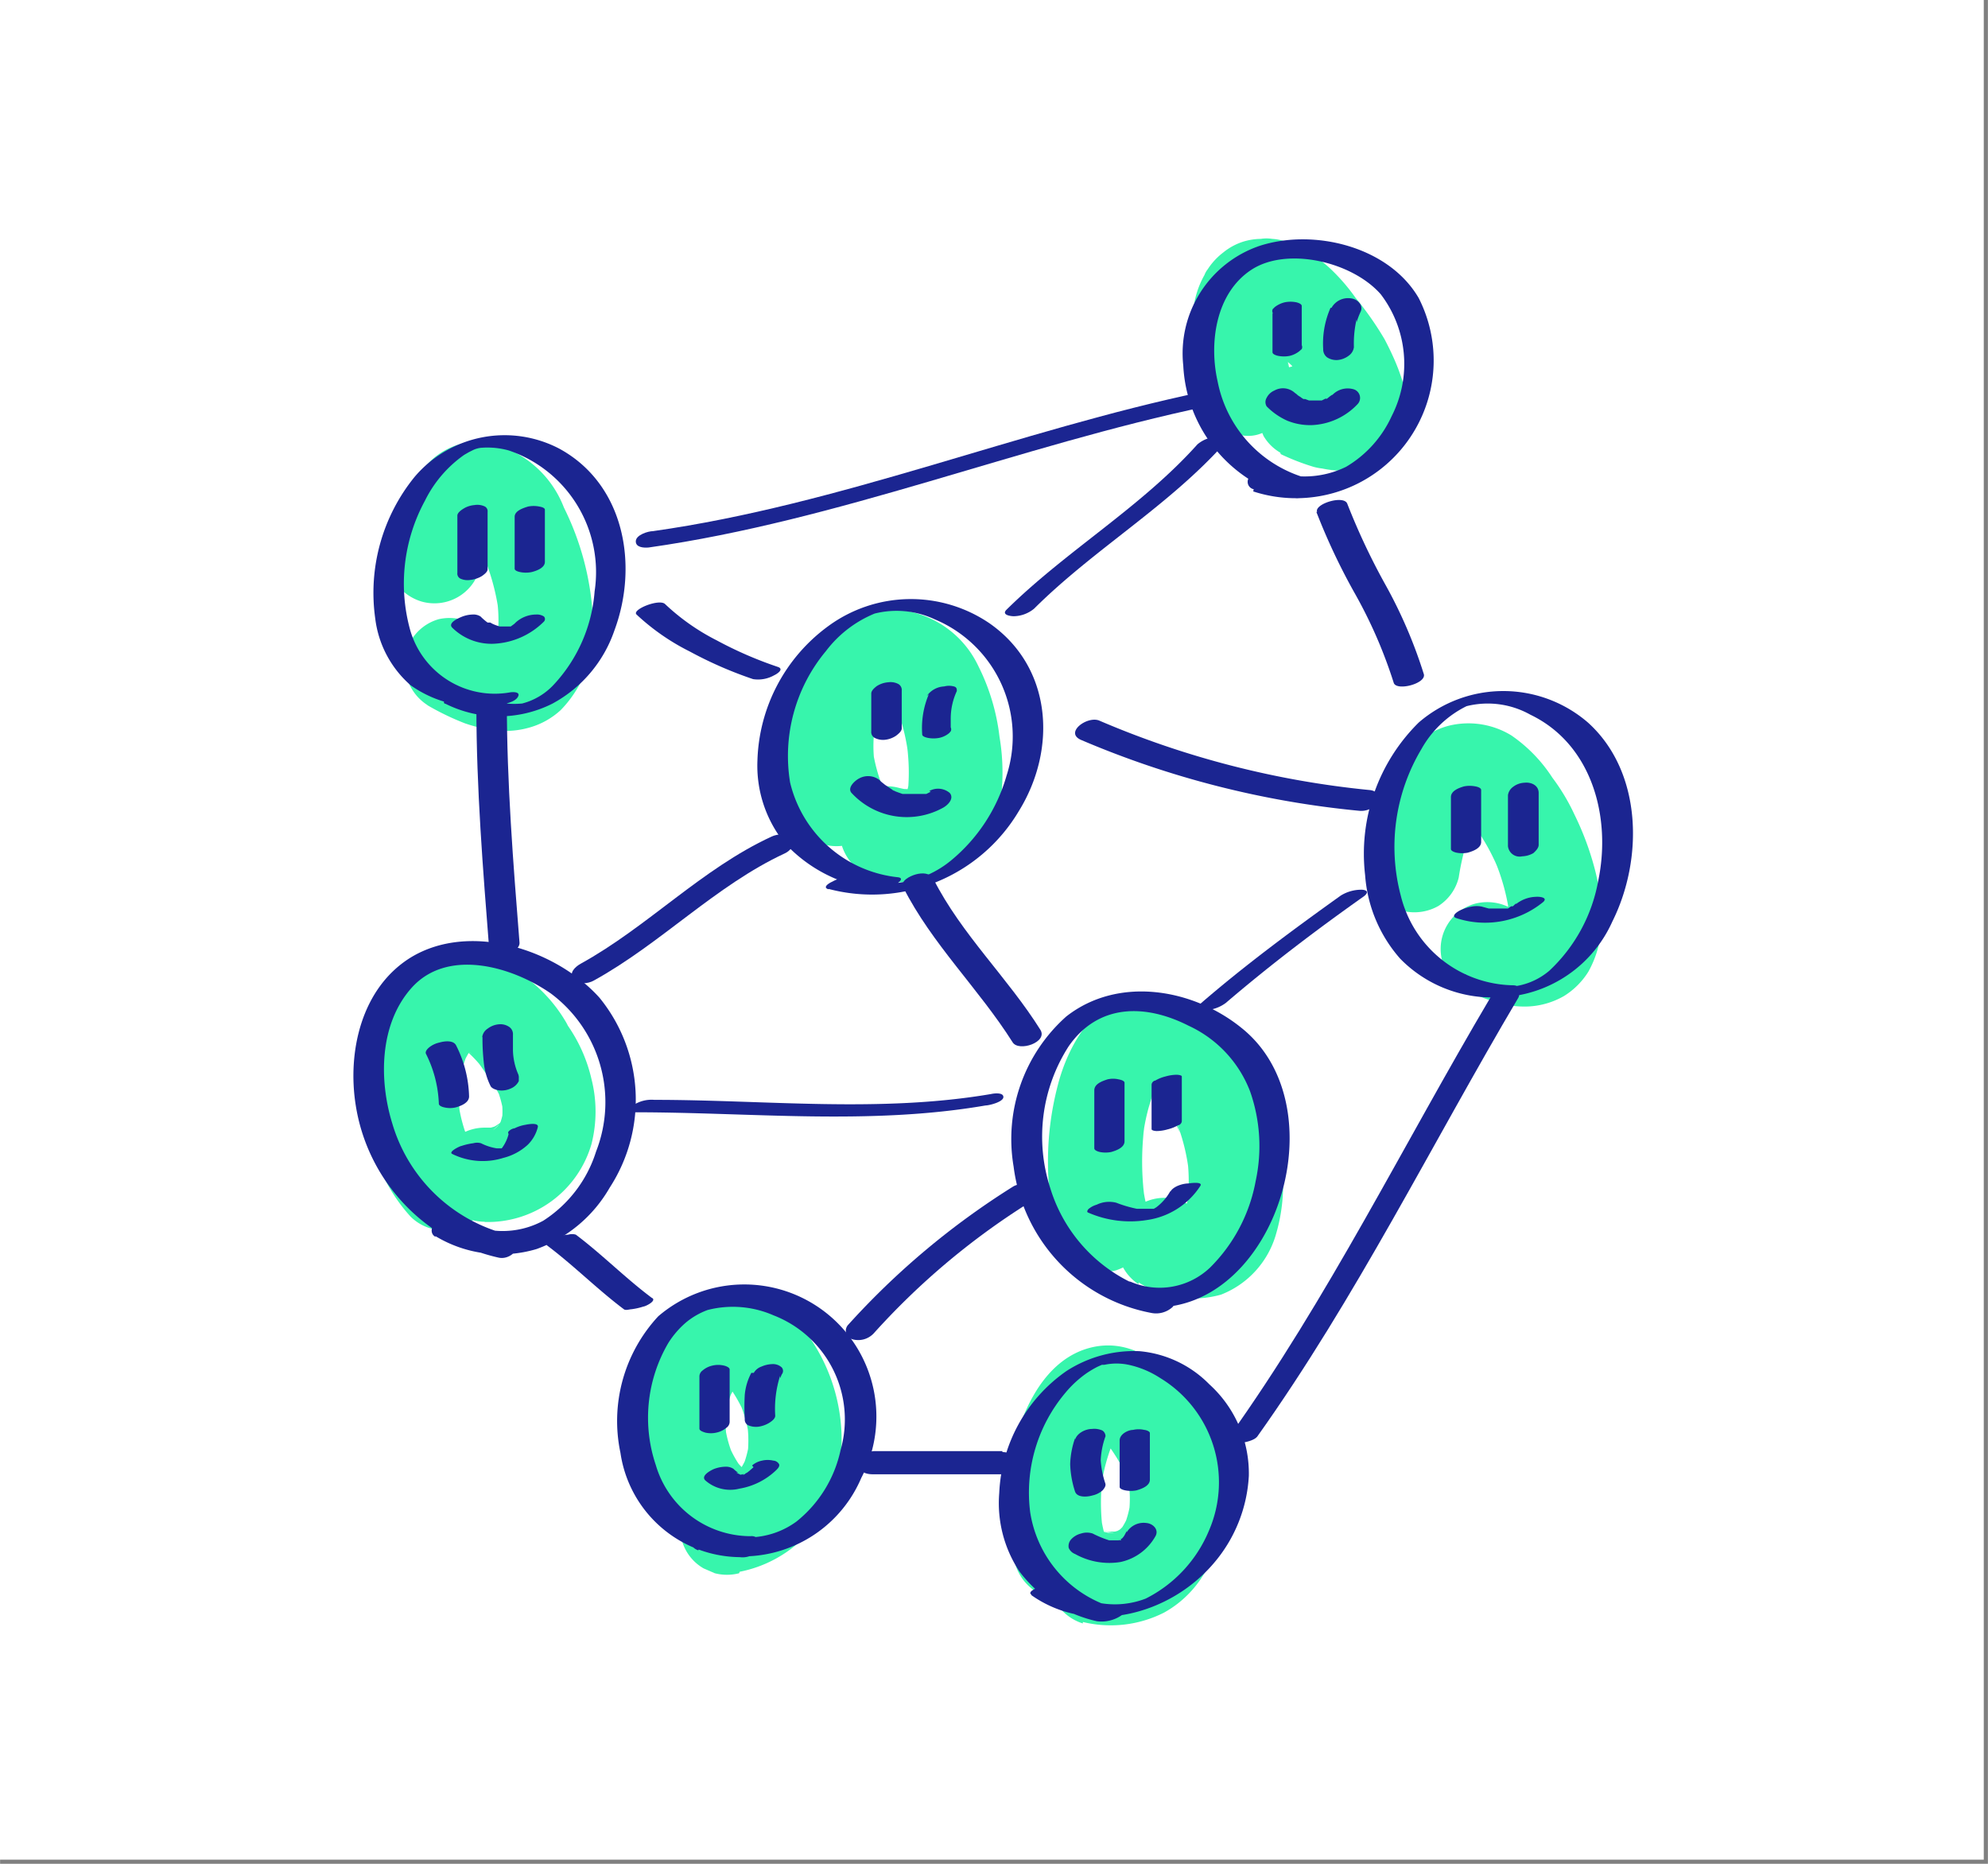 <svg xmlns="http://www.w3.org/2000/svg" width="2.88cm" height="2.7cm" viewBox="0 0 81.55 76.46"><rect x="0" y="0" width="81.55" height="76.46" fill="#808080" stroke="none"/><g id="tratto"><rect x="-0.12" y="-0.21" width="81.5" height="76.5" style="fill:#fff"></rect><path d="M17.53,28.93a10.78,10.78,0,0,0,1.53.74,5.78,5.78,0,0,0,1.37.3,3.47,3.47,0,0,0,1.2-.1A3.16,3.16,0,0,0,23,29.13a4.78,4.78,0,0,0,1.31-3.95,11.46,11.46,0,0,0-1.18-4.36,4.29,4.29,0,0,0-3.39-2.71,2.9,2.9,0,0,0-2.27,1,6.73,6.73,0,0,0-1.33,2.54,6.36,6.36,0,0,0-.18.66,2,2,0,0,0,.19,1.48,2,2,0,0,0,1.15.89,1.93,1.93,0,0,0,2.38-1.35,8.73,8.73,0,0,1,.44-1.37l-.2.46a3.89,3.89,0,0,1,.49-.86l-.31.39a3,3,0,0,1,.31-.31l-.39.3a1.4,1.4,0,0,1,.26-.16l-.46.2a.86.86,0,0,1,.23-.06l-.52.07h.24l-.51-.07a1.11,1.11,0,0,1,.26.07l-.46-.19a1.45,1.45,0,0,1,.34.2l-.39-.3a2.9,2.9,0,0,1,.52.53l-.31-.39A6.06,6.06,0,0,1,20,23.2l-.2-.47a9.21,9.21,0,0,1,.66,2.4l-.07-.51a6.08,6.08,0,0,1,0,1.65l.07-.51a3.22,3.22,0,0,1-.21.81l.19-.46a1.76,1.76,0,0,1-.24.42l.31-.39a1.72,1.72,0,0,1-.27.27l.39-.31a1.49,1.49,0,0,1-.3.18l.46-.2a1.27,1.27,0,0,1-.37.1l.51-.07a2.1,2.1,0,0,1-.56,0l.52.07a3.85,3.85,0,0,1-1-.28l.46.19a7.73,7.73,0,0,1-.95-.49A2,2,0,0,0,18,25.4a1.94,1.94,0,0,0-1.15.89,2,2,0,0,0,.69,2.64Z" style="fill:#37f5ac"></path><path d="M35.84,36a4.61,4.61,0,0,0,3.46-.31A3.77,3.77,0,0,0,41,33.16a8.79,8.79,0,0,0,0-2.94,8.69,8.69,0,0,0-.87-2.9A4.06,4.06,0,0,0,36.3,25a4.25,4.25,0,0,0-1.53.42,4.64,4.64,0,0,0-.94.65,4.76,4.76,0,0,0-1.19,1.55,7,7,0,0,0-.21,5.67,2.12,2.12,0,0,0,.89,1.15A1.94,1.94,0,0,0,36,33.73a1.86,1.86,0,0,0,.19-1.49,6.78,6.78,0,0,1-.39-1.47l.07.51a5.46,5.46,0,0,1,0-1.34l-.07.51a4.24,4.24,0,0,1,.31-1.16l-.2.46a3.9,3.9,0,0,1,.51-.86l-.3.39a3.13,3.13,0,0,1,.54-.55l-.39.3a2.33,2.33,0,0,1,.55-.32l-.46.19a2.09,2.09,0,0,1,.49-.13l-.51.06a2,2,0,0,1,.49,0l-.51-.07a3,3,0,0,1,.43.12l-.46-.19a1.76,1.76,0,0,1,.44.26l-.39-.3a2.33,2.33,0,0,1,.47.47l-.3-.39a4.51,4.51,0,0,1,.51.91l-.19-.46A8,8,0,0,1,37.26,31l-.07-.51a8.11,8.11,0,0,1,.05,2l.06-.51a2.78,2.78,0,0,1-.2.79l.19-.46a2,2,0,0,1-.23.4l.3-.39a1.66,1.66,0,0,1-.26.27l.39-.3a1.35,1.35,0,0,1-.33.19l.46-.19a1.68,1.68,0,0,1-.5.13l.52-.07a3,3,0,0,1-.74,0l.51.07a5.12,5.12,0,0,1-.54-.1,2,2,0,0,0-1.49.19,2,2,0,0,0-.89,1.15A2,2,0,0,0,35.84,36Z" style="fill:#37f5ac"></path><path d="M52.54,18.63a9.51,9.51,0,0,0,1.34.52,2.29,2.29,0,0,0,.36.07,4.17,4.17,0,0,0,.8.09,3.66,3.66,0,0,0,.74-.1l.11,0a3.7,3.7,0,0,0,.54-.24,4,4,0,0,0,.46-.35.46.46,0,0,0,.07-.07,2.09,2.09,0,0,0,.49-.77,2.35,2.35,0,0,0,.15-.42,3.63,3.63,0,0,0,.08-.73,4.58,4.58,0,0,0-.15-1,8.58,8.58,0,0,0-.41-1.06c-.1-.22-.21-.44-.32-.65a13.29,13.29,0,0,0-1.19-1.7A8,8,0,0,0,54.55,11a5.31,5.31,0,0,0-1.87-1.11,2,2,0,0,0-.49-.09,1.47,1.47,0,0,0-.47,0,2.56,2.56,0,0,0-.71.11,2.47,2.47,0,0,0-.82.44,2.73,2.73,0,0,0-.65.7.86.86,0,0,0-.13.23A3.72,3.72,0,0,0,49,12.39a9,9,0,0,0-.11,1.47c0,.61.11,1.21.2,1.81,0,.26.08.52.12.78a1.42,1.42,0,0,0,.35.65,1.37,1.37,0,0,0,.54.5,1.43,1.43,0,0,0,.72.23,1.45,1.45,0,0,0,.77,0,2,2,0,0,0,1.15-.88l.19-.46a1.81,1.81,0,0,0,0-1c0-.3-.1-.6-.14-.9l.07.51a8,8,0,0,1-.07-2.13l-.07.51a2.11,2.11,0,0,1,.16-.61l-.2.46a.92.92,0,0,1,.16-.27l-.31.39a.71.71,0,0,1,.15-.15l-.39.3.15-.09-.46.2a.59.59,0,0,1,.19-.05l-.51.07h.24l-.51-.07a1.58,1.58,0,0,1,.37.11l-.46-.19a2.71,2.71,0,0,1,.69.42l-.39-.3a6.88,6.88,0,0,1,1.06,1L53,15l-.3-.39a8.73,8.73,0,0,1,.94,1.47c.07.13.13.26.19.4l-.2-.46a3.89,3.89,0,0,1,.27.88l-.07-.51a1.7,1.7,0,0,1,0,.39l.07-.51a1.29,1.29,0,0,1-.05.21L54,16a.57.57,0,0,1-.08.13l.31-.39a.35.35,0,0,1-.11.1l.39-.3a.57.57,0,0,1-.13.08l.46-.2a.83.83,0,0,1-.21.06l.51-.07a1.78,1.78,0,0,1-.4,0l.51.06a4,4,0,0,1-1.06-.32l.46.2-.18-.08a1.43,1.43,0,0,0-.72-.23,1.44,1.44,0,0,0-.77,0,1.42,1.42,0,0,0-.65.35,1.52,1.52,0,0,0-.5.54,1.94,1.94,0,0,0-.19,1.49l.19.46a1.9,1.9,0,0,0,.69.69Z" style="fill:#37f5ac"></path><path d="M60.09,40.6a7.65,7.65,0,0,0,1.37.54,3.86,3.86,0,0,0,1.22.15,3.25,3.25,0,0,0,1.48-.43,3.1,3.1,0,0,0,1-1,4.29,4.29,0,0,0,.54-2.17,8.41,8.41,0,0,0-.3-2.12,11.87,11.87,0,0,0-.81-2.15,8.38,8.38,0,0,0-.91-1.52A6.15,6.15,0,0,0,62,30.17a3.38,3.38,0,0,0-2.56-.4c-1.92.5-2.76,2.66-3.16,4.4-.06.27-.11.54-.16.82a1.54,1.54,0,0,0,0,.77,1.53,1.53,0,0,0,.23.71,2,2,0,0,0,1.16.89A2,2,0,0,0,59,37.17,1.92,1.92,0,0,0,59.84,36a10.62,10.62,0,0,1,.64-2.35l-.2.46a4.51,4.51,0,0,1,.51-.91l-.3.39a2.51,2.51,0,0,1,.36-.37l-.39.31a1.23,1.23,0,0,1,.31-.19l-.46.19.3-.08-.52.07h.32l-.52-.06a1.26,1.26,0,0,1,.38.1l-.46-.19a2.29,2.29,0,0,1,.5.3l-.39-.3a4.43,4.43,0,0,1,.77.79l-.3-.39a8.32,8.32,0,0,1,1.08,1.9l-.19-.46a8.65,8.65,0,0,1,.63,2.22l-.07-.51a4.5,4.5,0,0,1,0,1.16l.07-.51a2.52,2.52,0,0,1-.14.54l.19-.46a1.87,1.87,0,0,1-.17.31l.3-.39a.9.9,0,0,1-.2.19l.39-.3a.65.65,0,0,1-.23.13l.47-.19a1.09,1.09,0,0,1-.31.08l.52-.07a1.93,1.93,0,0,1-.48,0l.51.06a3.37,3.37,0,0,1-.86-.25l.46.19L62,37.27a2,2,0,0,0-1.48-.2,1.93,1.93,0,0,0-1.35,2.38,1.93,1.93,0,0,0,.88,1.15Z" style="fill:#37f5ac"></path><path d="M46.71,52.61a4.17,4.17,0,0,0,3.38.5,3.77,3.77,0,0,0,2.26-2.5A7.17,7.17,0,0,0,52.61,48a10.63,10.63,0,0,0-.53-2.75,8.26,8.26,0,0,0-1.79-2.87,4.64,4.64,0,0,0-3.06-1.62c-2.15-.13-3.39,2-3.84,3.77a12.33,12.33,0,0,0,0,6.24,2,2,0,0,0,2.37,1.35,2,2,0,0,0,1.35-2.37,6.83,6.83,0,0,1-.23-1.11l.07.51a11.54,11.54,0,0,1,0-3l-.07.51a8.07,8.07,0,0,1,.5-2l-.2.46a4,4,0,0,1,.46-.81l-.3.39a1.82,1.82,0,0,1,.34-.34l-.39.3a1.05,1.05,0,0,1,.29-.17l-.46.19a1.58,1.58,0,0,1,.31-.09l-.51.07h.34l-.52-.07a1.39,1.39,0,0,1,.41.12l-.46-.2a3.22,3.22,0,0,1,.64.39l-.39-.3a7.08,7.08,0,0,1,1.13,1.19l-.31-.39a4.77,4.77,0,0,1,.65,1.08L48.25,46a8.17,8.17,0,0,1,.51,2l-.06-.51a7.34,7.34,0,0,1,0,1.93l.07-.51a4,4,0,0,1-.25,1l.2-.47a2.59,2.59,0,0,1-.26.46l.3-.39a1.85,1.85,0,0,1-.28.28l.39-.3-.27.16.46-.2a1.48,1.48,0,0,1-.36.1l.52-.07a1.85,1.85,0,0,1-.47,0l.52.07a2.61,2.61,0,0,1-.66-.19l.47.2a4.39,4.39,0,0,1-.44-.21,1.93,1.93,0,0,0-1.94,3.33Z" style="fill:#37f5ac"></path><path d="M44.42,66.54a4.83,4.83,0,0,0,3.34-.39,4.39,4.39,0,0,0,1.85-2,6.58,6.58,0,0,0-.19-5.79c-.89-1.7-2.59-3.64-4.74-3.06-1.64.45-2.53,2.11-3,3.64a10.94,10.94,0,0,0-.36,2.67,7.91,7.91,0,0,0,.33,2.56,2,2,0,0,0,.89,1.15,1.92,1.92,0,0,0,1.48.2,2,2,0,0,0,1.35-2.37,6.08,6.08,0,0,1-.21-.94l.07.51a8.6,8.6,0,0,1,0-2.15l-.07.51a7.55,7.55,0,0,1,.5-1.92l-.2.46a4.6,4.6,0,0,1,.5-.89l-.3.39a3.06,3.06,0,0,1,.36-.36l-.39.3a1.92,1.92,0,0,1,.31-.18l-.47.2a1.38,1.38,0,0,1,.27-.08l-.52.07a1.71,1.71,0,0,1,.32,0L45.09,59a1.59,1.59,0,0,1,.33.1L45,58.9a1.7,1.7,0,0,1,.43.26L45,58.85a4.31,4.31,0,0,1,.66.69l-.3-.39a7.68,7.68,0,0,1,.88,1.45l-.2-.46a4.93,4.93,0,0,1,.34,1.25l-.07-.51a4.9,4.9,0,0,1,0,1.21l.07-.52a4.25,4.25,0,0,1-.28,1.06l.19-.46a3.58,3.58,0,0,1-.37.66l.3-.39a2.73,2.73,0,0,1-.48.48l.39-.3a2.58,2.58,0,0,1-.51.29l.47-.19a3,3,0,0,1-.59.16l.51-.07a3.56,3.56,0,0,1-.8,0l.51.07-.27,0a1.93,1.93,0,0,0-2.38,1.35,2,2,0,0,0,1.35,2.37Z" style="fill:#37f5ac"></path><path d="M30.34,64.48a5.15,5.15,0,0,0,4.07-4.1,7.42,7.42,0,0,0-1.65-6.1,3.47,3.47,0,0,0-4.55-.81A5.7,5.7,0,0,0,26,57.69,6.49,6.49,0,0,0,27.78,63a1.93,1.93,0,1,0,2.73-2.73,3.31,3.31,0,0,1-.39-.44l.3.4a4.59,4.59,0,0,1-.55-1l.19.46a4.87,4.87,0,0,1-.32-1.19l.07.52a5.09,5.09,0,0,1,0-1.35l-.07.52A4.9,4.9,0,0,1,30.06,57l-.19.46a3.6,3.6,0,0,1,.46-.81L30,57a2.68,2.68,0,0,1,.44-.45l-.39.3a1.9,1.9,0,0,1,.39-.23l-.46.19a2.25,2.25,0,0,1,.35-.09l-.51.07a1.09,1.09,0,0,1,.36,0l-.51-.07.33.09-.46-.19a1.91,1.91,0,0,1,.41.24l-.39-.3a2.85,2.85,0,0,1,.51.53l-.3-.39A6,6,0,0,1,30.54,58l-.2-.46A5.24,5.24,0,0,1,30.73,59l-.07-.51a5,5,0,0,1,0,1.22l.07-.52a4.27,4.27,0,0,1-.27,1l.19-.46a3.54,3.54,0,0,1-.46.8l.31-.39a4.08,4.08,0,0,1-.55.55l.39-.3a3.57,3.57,0,0,1-.68.4l.46-.19a3.65,3.65,0,0,1-.8.22,1.89,1.89,0,0,0-1.15.88,2,2,0,0,0-.2,1.49,1.91,1.91,0,0,0,.89,1.15l.46.2a2,2,0,0,0,1,0Z" style="fill:#37f5ac"></path><path d="M19.88,50.13a4.43,4.43,0,0,0,4.38-3.19,5.41,5.41,0,0,0,0-2.68A6.3,6.3,0,0,0,23,41.69l.3.39a6.16,6.16,0,0,0-3.07-2.74,3.52,3.52,0,0,0-3.43.82,5.37,5.37,0,0,0-1.51,2.63,8.36,8.36,0,0,0-.16,3.52,6.87,6.87,0,0,0,1.71,3.6,1.93,1.93,0,0,0,2.72,0,2,2,0,0,0,0-2.73L19.33,47l.3.39A4.76,4.76,0,0,1,19,46.25l.19.47a5.92,5.92,0,0,1-.38-1.43l.07.51a6.19,6.19,0,0,1,0-1.72l-.07.51a5.52,5.52,0,0,1,.37-1.38l-.2.46a4.08,4.08,0,0,1,.47-.81l-.3.39a2.55,2.55,0,0,1,.43-.44l-.39.3a1.53,1.53,0,0,1,.37-.21l-.47.19a1.82,1.82,0,0,1,.4-.11l-.51.07h.38L18.85,43a1.8,1.8,0,0,1,.44.12l-.46-.19a2.86,2.86,0,0,1,.55.33L19,43a5.06,5.06,0,0,1,.79.81l-.3-.39c.29.38.54.78.84,1.16l-.3-.39a4.84,4.84,0,0,1,.55.93l-.2-.46a4.19,4.19,0,0,1,.27,1l-.07-.51a3.39,3.39,0,0,1,0,.9l.07-.52a3,3,0,0,1-.2.72l.2-.46a2.77,2.77,0,0,1-.34.57l.31-.39a2.52,2.52,0,0,1-.4.4L20.6,46a2.52,2.52,0,0,1-.54.33l.46-.2a3.11,3.11,0,0,1-.74.2l.52-.07-.42,0a1.93,1.93,0,0,0,0,3.86Z" style="fill:#37f5ac"></path><path d="M59,40.36a5.25,5.25,0,0,0,7.14-2.55c1.28-2.56,1.24-6.15-1-8.17a5.31,5.31,0,0,0-6.94,0A7.56,7.56,0,0,0,56,35.9a5.81,5.81,0,0,0,1.44,3.43,5.29,5.29,0,0,0,3.82,1.59,1.45,1.45,0,0,0,.88-.24c.17-.13.2-.25-.07-.26a4.83,4.83,0,0,1-4.61-3.69,7.82,7.82,0,0,1,.85-6,4.3,4.3,0,0,1,1.85-1.76,3.57,3.57,0,0,1,2.62.35c2.54,1.22,3.33,4.22,2.78,6.83a6.66,6.66,0,0,1-2,3.67,2.79,2.79,0,0,1-3.43.15,1.12,1.12,0,0,0-.8.08s-.56.24-.37.34Z" style="fill:#1b2591"></path><path d="M51.41,20.16a5.65,5.65,0,0,0,6.79-7.93c-1.23-2.12-4.31-2.87-6.54-2.14A4.66,4.66,0,0,0,48.54,15,5.89,5.89,0,0,0,53,20.42a1,1,0,0,0,.88-.24.3.3,0,0,0-.15-.53,5.14,5.14,0,0,1-3.78-4c-.36-1.58-.08-3.62,1.38-4.58s4.13-.34,5.31,1a4.71,4.71,0,0,1,.45,5,4.66,4.66,0,0,1-1.87,2.08,3.87,3.87,0,0,1-3.06.15.9.9,0,0,0-.87.23.31.31,0,0,0,.14.54Z" style="fill:#1b2591"></path><path d="M34,36.47a7,7,0,0,0,7.79-3.19c1.58-2.55,1.38-5.91-1.2-7.71a5.73,5.73,0,0,0-6.62.12,7.08,7.08,0,0,0-2.9,5.51,5.06,5.06,0,0,0,1.07,3.33,6,6,0,0,0,3.69,1.94,1.54,1.54,0,0,0,.87-.16c.09-.05.43-.27.15-.32a5.1,5.1,0,0,1-4.44-3.89,6.72,6.72,0,0,1,1.47-5.39,4.78,4.78,0,0,1,2-1.54,3.7,3.7,0,0,1,2.47.24,5.21,5.21,0,0,1,2.94,6.41A7,7,0,0,1,39,35.31,4.12,4.12,0,0,1,35,36a1.38,1.38,0,0,0-.86.17c-.12.05-.42.23-.16.31Z" style="fill:#1b2591"></path><path d="M45.66,53.31c6.05,2.22,9.73-7.57,5.27-11.14-2-1.62-5.06-2.14-7.19-.47a6.73,6.73,0,0,0-2.16,6.16,7,7,0,0,0,5.64,6,1,1,0,0,0,.88-.24c.17-.19.15-.43-.13-.49a6.36,6.36,0,0,1-4.89-4.4,6.85,6.85,0,0,1,.76-5.81c1.21-1.74,3.13-1.75,4.92-.84a4.89,4.89,0,0,1,2.52,2.69,6.77,6.77,0,0,1,.23,3.68A6.7,6.7,0,0,1,49.64,52a3,3,0,0,1-3.24.59c-.43-.16-1.45.46-.74.72Z" style="fill:#1b2591"></path><path d="M42.31,65.44c2.38,1.68,5.67.82,7.48-1.31a6,6,0,0,0,1.44-3.59,4.94,4.94,0,0,0-1.62-3.75,4.59,4.59,0,0,0-2.87-1.36,5.1,5.1,0,0,0-3,.82,6.44,6.44,0,0,0-2.75,5,5.07,5.07,0,0,0,.83,3.22A5.48,5.48,0,0,0,45,66.51a1.46,1.46,0,0,0,.87-.16c.11-.06.42-.24.16-.31a4.85,4.85,0,0,1-3.77-4,6.35,6.35,0,0,1,1.45-4.91,4.4,4.4,0,0,1,.87-.8,4.2,4.2,0,0,1,.44-.26l.18-.08.1,0a2.39,2.39,0,0,1,1,0,3.85,3.85,0,0,1,1.29.54,5,5,0,0,1,2,6.27A5.47,5.47,0,0,1,47,65.58,3.52,3.52,0,0,1,43.48,65c-.19-.13-.61,0-.8.08s-.54.22-.37.34Z" style="fill:#1b2591"></path><path d="M28.68,63.54a5.29,5.29,0,0,0,6.65-2.91A5.42,5.42,0,0,0,27,54a6.31,6.31,0,0,0-1.55,5.6,5,5,0,0,0,4.9,4.28.85.85,0,0,0,.82-.37.36.36,0,0,0-.38-.49,4.06,4.06,0,0,1-3.89-2.92,6.07,6.07,0,0,1,.51-5,3.71,3.71,0,0,1,.72-.84,3,3,0,0,1,.9-.52,4.16,4.16,0,0,1,2.7.22,4.58,4.58,0,0,1,2.75,5.53,5.12,5.12,0,0,1-1.81,2.93,3.36,3.36,0,0,1-3.3.38c-.5-.19-1.46.53-.73.8Z" style="fill:#1b2591"></path><path d="M17.86,50.71a5.17,5.17,0,0,0,4.15.53,5.68,5.68,0,0,0,3-2.52,6.62,6.62,0,0,0-.42-7.79c-1.8-2-5.34-3.13-7.76-1.64-2,1.25-2.59,3.84-2.24,6.05a7.61,7.61,0,0,0,5.85,6.25c.63.15,1.23-.75.42-.94a6.62,6.62,0,0,1-4.77-4.56c-.55-1.78-.53-4.06.77-5.54,1.46-1.67,4.12-.92,5.74.21a5.56,5.56,0,0,1,1.85,6.48,5.23,5.23,0,0,1-2.17,2.84A3.5,3.5,0,0,1,18.81,50a.79.79,0,0,0-.89.07c-.19.15-.34.51-.06.67Z" style="fill:#1b2591"></path><path d="M18.27,28.87a4.89,4.89,0,0,0,4.38,0,5.39,5.39,0,0,0,2.55-3c1-2.68.42-6-2.25-7.46A4.84,4.84,0,0,0,17,19.57a7.54,7.54,0,0,0-1.61,5.8,4.33,4.33,0,0,0,1.45,2.74,4.71,4.71,0,0,0,3.56.8c.22,0,.69-.09.83-.3s-.11-.23-.29-.21a3.61,3.61,0,0,1-4.11-2.53,7.13,7.13,0,0,1,.6-5.33,5,5,0,0,1,1.61-1.88l.19-.11.18-.09a1,1,0,0,1,.33-.09,3.26,3.26,0,0,1,1.13.11,5.27,5.27,0,0,1,3.52,5.78,6.3,6.3,0,0,1-1.66,3.81,2.68,2.68,0,0,1-1.31.79,3.43,3.43,0,0,1-2-.42,1.17,1.17,0,0,0-.8.07c-.05,0-.56.26-.37.36Z" style="fill:#1b2591"></path><path d="M54.58,12.63a3.63,3.63,0,0,0-.3,1.69.41.41,0,0,0,.16.34.7.7,0,0,0,.42.11.88.88,0,0,0,.47-.18.5.5,0,0,0,.21-.35,4.37,4.37,0,0,1,.11-1.14l0,.12a3.61,3.61,0,0,1,.16-.42c.14-.27-.12-.53-.39-.56a.78.78,0,0,0-.8.39Z" style="fill:#1b2591"></path><path d="M52.2,12.88v1.57c0,.09.18.14.24.15a1.2,1.2,0,0,0,.46,0,1,1,0,0,0,.41-.2l.09-.08a.19.19,0,0,0,0-.16V12.55c0-.09-.18-.14-.23-.15a1.2,1.2,0,0,0-.46,0,1.09,1.09,0,0,0-.42.2l-.08.08a.19.19,0,0,0,0,.16Z" style="fill:#1b2591"></path><path d="M54.65,16.19c-.06.06,0,0,0,0s-.06.05-.07.05l-.15.12-.07,0c-.06.05.11-.05,0,0l-.14.07-.07,0h0l-.14,0c-.09,0,0,0,.06,0H54c.11,0,0,0-.08,0l-.15,0h0l-.07,0-.16-.06s-.07,0-.07,0,.08.05,0,0a1,1,0,0,1-.13-.09.58.58,0,0,1-.15-.11l-.07-.05,0,0a.72.72,0,0,0-.84-.1.63.63,0,0,0-.32.3.34.34,0,0,0,0,.35,2.76,2.76,0,0,0,.85.59,2.49,2.49,0,0,0,1,.18,2.73,2.73,0,0,0,1.88-.86.37.37,0,0,0-.16-.61.87.87,0,0,0-.88.24Z" style="fill:#1b2591"></path><path d="M38.1,28.48a3.57,3.57,0,0,0-.27,1.65c0,.09.18.13.23.14a1.23,1.23,0,0,0,.47,0,.93.93,0,0,0,.41-.2L39,30a.18.18,0,0,0,0-.16c0-.14,0-.28,0-.42v.08a2.68,2.68,0,0,1,.25-1.15c0-.08,0-.16-.12-.19a.77.77,0,0,0-.4,0,.92.92,0,0,0-.71.39Z" style="fill:#1b2591"></path><path d="M35.74,28.45V30a.27.27,0,0,0,.14.27.74.74,0,0,0,.41.08,1,1,0,0,0,.47-.17c.09-.07.23-.18.23-.3V28.33a.28.28,0,0,0-.14-.27.69.69,0,0,0-.42-.07,1,1,0,0,0-.47.16c-.09.07-.22.18-.22.3Z" style="fill:#1b2591"></path><path d="M38.18,32.48l-.18.09h0l-.1,0-.18,0-.09,0h0l-.18,0h-.06l-.17,0s-.18,0-.1,0-.09,0-.1,0l-.17-.06-.16-.06c.11,0-.06,0-.08-.05l-.3-.2-.15-.12s0,0,0,0a.46.46,0,0,1-.07-.07.76.76,0,0,0-.84-.08c-.18.09-.53.4-.3.62a3.08,3.08,0,0,0,3.71.6c.2-.1.5-.38.3-.62a.74.74,0,0,0-.84-.08Z" style="fill:#1b2591"></path><path d="M21.11,21.24v2.09c0,.09.18.13.23.14a1.19,1.19,0,0,0,.46,0c.2-.05.55-.17.55-.42V20.91c0-.09-.18-.12-.23-.13a1.2,1.2,0,0,0-.46,0c-.19.06-.55.17-.55.42Z" style="fill:#1b2591"></path><path d="M18.76,21.15V23.5a.23.23,0,0,0,.13.24.72.72,0,0,0,.41.05,1.14,1.14,0,0,0,.47-.16c.08-.06.23-.16.23-.28V21a.22.22,0,0,0-.13-.23.72.72,0,0,0-.41-.05,1,1,0,0,0-.47.16c-.08.05-.23.16-.23.27Z" style="fill:#1b2591"></path><path d="M21.16,25.53h0l-.06.06-.15.11,0,0h0l-.07,0c-.07,0,.11,0,0,0l-.07,0c-.1,0,0,0,0,0l-.07,0c-.08,0,0,0,.06,0h-.3a1.82,1.82,0,0,1-.3-.11l-.09-.05L20,25.54a2.37,2.37,0,0,1-.29-.25.54.54,0,0,0-.33-.08,1.3,1.3,0,0,0-.48.11c-.12.05-.54.24-.35.43a2.29,2.29,0,0,0,1.68.66,3.11,3.11,0,0,0,2.08-.91.15.15,0,0,0,0-.21.53.53,0,0,0-.32-.08,1.26,1.26,0,0,0-.83.32Z" style="fill:#1b2591"></path><path d="M19.79,42.55a8.88,8.88,0,0,0,.05,1,2.82,2.82,0,0,0,.28,1c.05.11.25.17.35.18a.89.89,0,0,0,.49-.08.63.63,0,0,0,.32-.3l0-.12a.34.34,0,0,0-.07-.24v0l.06.11a2.62,2.62,0,0,1-.23-1v.12c0-.26,0-.52,0-.77a.36.36,0,0,0-.15-.32.64.64,0,0,0-.42-.11.88.88,0,0,0-.47.18.49.49,0,0,0-.22.34Z" style="fill:#1b2591"></path><path d="M17.45,43.19A4.94,4.94,0,0,1,18,45.28c0,.09.17.14.23.15a1,1,0,0,0,.46,0c.22-.06.55-.19.55-.45a4.86,4.86,0,0,0-.53-2.09c-.11-.23-.49-.18-.69-.12a1,1,0,0,0-.42.2c-.06.05-.17.16-.13.25Z" style="fill:#1b2591"></path><path d="M20.86,46.53a1.65,1.65,0,0,1-.28.58c0,.07,0,0,0,0l0,0-.06,0,0,0,0,0-.06,0c-.07,0,0,0,0,0l-.08,0,.09,0h0s.19,0,.07,0h-.08c-.1,0,.09,0,0,0h-.08a2.15,2.15,0,0,1-.65-.21.59.59,0,0,0-.32,0,2.57,2.57,0,0,0-.48.11c-.05,0-.56.24-.38.33a2.83,2.83,0,0,0,2.1.16,2.31,2.31,0,0,0,1-.54,1.53,1.53,0,0,0,.41-.72c.05-.2-.4-.12-.49-.1a1.61,1.61,0,0,0-.47.15c-.08,0-.24.09-.26.17Z" style="fill:#1b2591"></path><path d="M30.82,56.32a2.35,2.35,0,0,0-.27.9,8.78,8.78,0,0,0,0,1,.26.26,0,0,0,.14.25.82.82,0,0,0,.41.06,1.16,1.16,0,0,0,.47-.17c.09-.06.23-.16.23-.28A4.48,4.48,0,0,1,32,56.44l0,.1.07-.16a.22.22,0,0,0,0-.28.52.52,0,0,0-.34-.14,1.19,1.19,0,0,0-.49.1.59.59,0,0,0-.32.26Z" style="fill:#1b2591"></path><path d="M28.69,56.51v2.1c0,.09.18.14.24.16a1,1,0,0,0,.46,0,.93.93,0,0,0,.41-.2.3.3,0,0,0,.13-.26V56.18c0-.09-.18-.15-.24-.16a1,1,0,0,0-.46,0,.93.93,0,0,0-.42.21.3.3,0,0,0-.12.25Z" style="fill:#1b2591"></path><path d="M30.91,60.19l-.17.15-.09.07,0,0,0,0-.17.09c.18-.1.06,0,0,0h0l-.1,0c.22-.06.11,0,.05,0s.15,0,.05,0-.15,0,0,0h-.1c-.12,0,.06,0,0,0l-.18-.09.08,0a.9.9,0,0,1-.19-.15.55.55,0,0,0-.33-.09,1.38,1.38,0,0,0-.49.1c-.13.06-.53.27-.34.46a1.54,1.54,0,0,0,1.4.34,2.86,2.86,0,0,0,1.5-.75c.06-.06.16-.15.13-.25a.29.29,0,0,0-.24-.15,1,1,0,0,0-.46,0,.88.88,0,0,0-.41.2Z" style="fill:#1b2591"></path><path d="M47.24,44.5v1.82c0,.07.19.08.21.08a1.69,1.69,0,0,0,.45-.07,1.61,1.61,0,0,0,.43-.17c.06,0,.15-.08.15-.17V44.16c0-.06-.2-.07-.21-.07a1.77,1.77,0,0,0-.46.07,1.54,1.54,0,0,0-.42.17c-.06,0-.15.08-.15.17Z" style="fill:#1b2591"></path><path d="M44.89,44.76v2.35c0,.09.18.14.23.15a1.2,1.2,0,0,0,.46,0c.21-.06.55-.18.55-.44V44.42c0-.09-.18-.13-.24-.14a1,1,0,0,0-.46,0c-.21.07-.54.18-.54.45Z" style="fill:#1b2591"></path><path d="M48,48.88a2.09,2.09,0,0,1-.57.65l0,0-.1.06h0l-.1,0s.1,0,0,0c.07,0,.12,0,0,0h0s-.14,0,0,0H47l-.36,0a5.16,5.16,0,0,1-.85-.25,1.17,1.17,0,0,0-.8.08.93.93,0,0,0-.34.18s-.11.12,0,.15a4.3,4.3,0,0,0,2.4.3,3.13,3.13,0,0,0,2.19-1.4c.12-.19-.44-.11-.49-.1-.22,0-.6.11-.73.32Z" style="fill:#1b2591"></path><path d="M61.86,32.62v2.09a.48.48,0,0,0,.58.42A1,1,0,0,0,62.9,35c.1-.09.22-.21.22-.34V32.53c0-.31-.3-.45-.58-.42a.82.82,0,0,0-.47.17.51.51,0,0,0-.21.34Z" style="fill:#1b2591"></path><path d="M59.52,32.74v2.09c0,.09.18.14.23.15a1.2,1.2,0,0,0,.46,0c.21-.06.55-.18.55-.44V32.41c0-.1-.18-.14-.24-.15a1.2,1.2,0,0,0-.46,0c-.21.06-.54.18-.54.44Z" style="fill:#1b2591"></path><path d="M62.19,37.06l-.13.12-.07,0,0,0-.13.09,0,0h0l-.07,0c-.07,0,.12,0,0,0l-.07,0s.14,0,.05,0l-.07,0h0s-.13,0,0,0,0,0,0,0h-.13l-.3,0h-.06l-.14,0-.29-.08a1.07,1.07,0,0,0-.4,0,1.84,1.84,0,0,0-.47.15c-.13.06-.42.25-.15.33A3.77,3.77,0,0,0,63.31,37c.2-.19-.17-.22-.29-.21a1.38,1.38,0,0,0-.83.3Z" style="fill:#1b2591"></path><path d="M45.93,59.13V61c0,.09.18.13.23.14a1.18,1.18,0,0,0,.46,0c.21-.06.55-.18.55-.44V58.79c0-.08-.18-.13-.23-.13a1,1,0,0,0-.46,0c-.2,0-.55.17-.55.43Z" style="fill:#1b2591"></path><path d="M44.1,59a3.55,3.55,0,0,0-.2,1.06,4,4,0,0,0,.2,1.13c.09.26.51.22.71.16a.93.93,0,0,0,.42-.21c.06-.07.15-.18.11-.29a3.76,3.76,0,0,1-.19-1V60a3.33,3.33,0,0,1,.2-1.08c0-.1-.06-.2-.14-.24a.81.81,0,0,0-.41-.06c-.26,0-.61.16-.7.44Z" style="fill:#1b2591"></path><path d="M46.22,62.81l-.09.17s-.06.12,0,0,0,0,0,0a.64.64,0,0,1-.1.13l0,0c-.07.08.11-.09,0,0l-.12.08c-.06,0,.14-.07.06,0l-.07,0s-.11,0,0,0h-.06c-.1,0,.18,0,.07,0H45.7l-.14,0-.08,0,.08,0H45.5a4.43,4.43,0,0,1-.68-.28.76.76,0,0,0-.47,0,.82.82,0,0,0-.41.24.41.41,0,0,0-.1.35.46.46,0,0,0,.26.25,2.87,2.87,0,0,0,1.86.33A2.16,2.16,0,0,0,47.41,63c.13-.27-.13-.5-.38-.52a.81.81,0,0,0-.81.38Z" style="fill:#1b2591"></path><path d="M49.12,18.23c-2.32,2.59-5.38,4.36-7.84,6.79-.2.21.18.26.31.26a1.35,1.35,0,0,0,.83-.31c2.45-2.44,5.52-4.21,7.83-6.8.19-.21-.16-.25-.3-.25a1.31,1.31,0,0,0-.83.31Z" style="fill:#1b2591"></path><path d="M54,21a25.91,25.91,0,0,0,1.57,3.33A19.39,19.39,0,0,1,57.17,28c.09.37,1.34.05,1.24-.34A19.57,19.57,0,0,0,56.84,24a27.33,27.33,0,0,1-1.57-3.33c-.13-.38-1.36,0-1.24.33Z" style="fill:#1b2591"></path><path d="M56.18,32.41a37.37,37.37,0,0,1-11.09-2.85c-.49-.2-1.45.5-.73.8a38.29,38.29,0,0,0,11.38,2.9.86.86,0,0,0,.81-.37c.12-.27-.11-.46-.37-.48Z" style="fill:#1b2591"></path><path d="M55,36.74c-2,1.43-4,2.91-5.83,4.5-.22.19.19.21.29.2a1.5,1.5,0,0,0,.83-.3c1.81-1.55,3.72-3,5.66-4.37.18-.14.17-.25-.07-.27a1.6,1.6,0,0,0-.88.24Z" style="fill:#1b2591"></path><path d="M61.13,40.94c-3.55,6-6.65,12.32-10.71,18-.3.42.93.28,1.15,0,4.06-5.7,7.16-12,10.71-18,.27-.46-1-.31-1.15,0Z" style="fill:#1b2591"></path><path d="M41.12,59.53H35.89a.7.7,0,0,0-.68.52c0,.33.32.43.58.43H41A.71.71,0,0,0,41.7,60c0-.32-.33-.43-.58-.43Z" style="fill:#1b2591"></path><path d="M41.57,48.67a31.93,31.93,0,0,0-6.77,5.67.36.36,0,0,0,.16.6.87.87,0,0,0,.88-.24,30,30,0,0,1,6.28-5.3c.23-.13.48-.38.3-.64s-.62-.22-.85-.09Z" style="fill:#1b2591"></path><path d="M40.66,44.88c-4.56.78-9.23.24-13.82.24a1.36,1.36,0,0,0-.88.23c-.16.13-.2.28.07.28,4.8,0,9.64.54,14.4-.28.14,0,.72-.14.73-.34s-.37-.16-.5-.13Z" style="fill:#1b2591"></path><path d="M26.76,53.26c-1.09-.81-2.05-1.79-3.14-2.61a.55.55,0,0,0-.31,0,1.66,1.66,0,0,0-.49.11c-.07,0-.54.21-.37.34,1.09.82,2.05,1.79,3.14,2.61.07.06.24,0,.31,0a2.68,2.68,0,0,0,.49-.11c.07,0,.54-.22.37-.35Z" style="fill:#1b2591"></path><path d="M37.05,36.4c1.18,2.33,3.1,4.16,4.49,6.36.25.4,1.45,0,1.14-.51-1.34-2.14-3.24-3.92-4.39-6.19-.13-.26-.47-.26-.72-.19s-.65.27-.52.53Z" style="fill:#1b2591"></path><path d="M31.65,34.32c-2.88,1.33-5.08,3.7-7.84,5.22-.21.12-.48.36-.3.62s.63.19.84.07c2.76-1.52,5-3.9,7.84-5.22.22-.1.47-.37.3-.61s-.61-.19-.84-.08Z" style="fill:#1b2591"></path><path d="M21.31,38.68c-.26-3.28-.52-6.55-.52-9.84,0-.53-1.25-.27-1.25.15,0,3.35.27,6.68.53,10,0,.42,1.28.16,1.24-.33Z" style="fill:#1b2591"></path><path d="M31.91,27.36a16,16,0,0,1-2.51-1.09,9,9,0,0,1-2.12-1.49c-.24-.23-1.38.23-1.17.43a9.23,9.23,0,0,0,2.19,1.52,16.51,16.51,0,0,0,2.59,1.13,1.34,1.34,0,0,0,.87-.16c.13-.06.41-.25.15-.34Z" style="fill:#1b2591"></path><path d="M49.35,16.07c-7.6,1.59-14.86,4.63-22.57,5.72-.19,0-.69.15-.7.41s.33.28.53.26c7.82-1.11,15.18-4.17,22.9-5.79.17,0,.6-.22.54-.46s-.54-.17-.7-.14Z" style="fill:#1b2591"></path></g></svg>